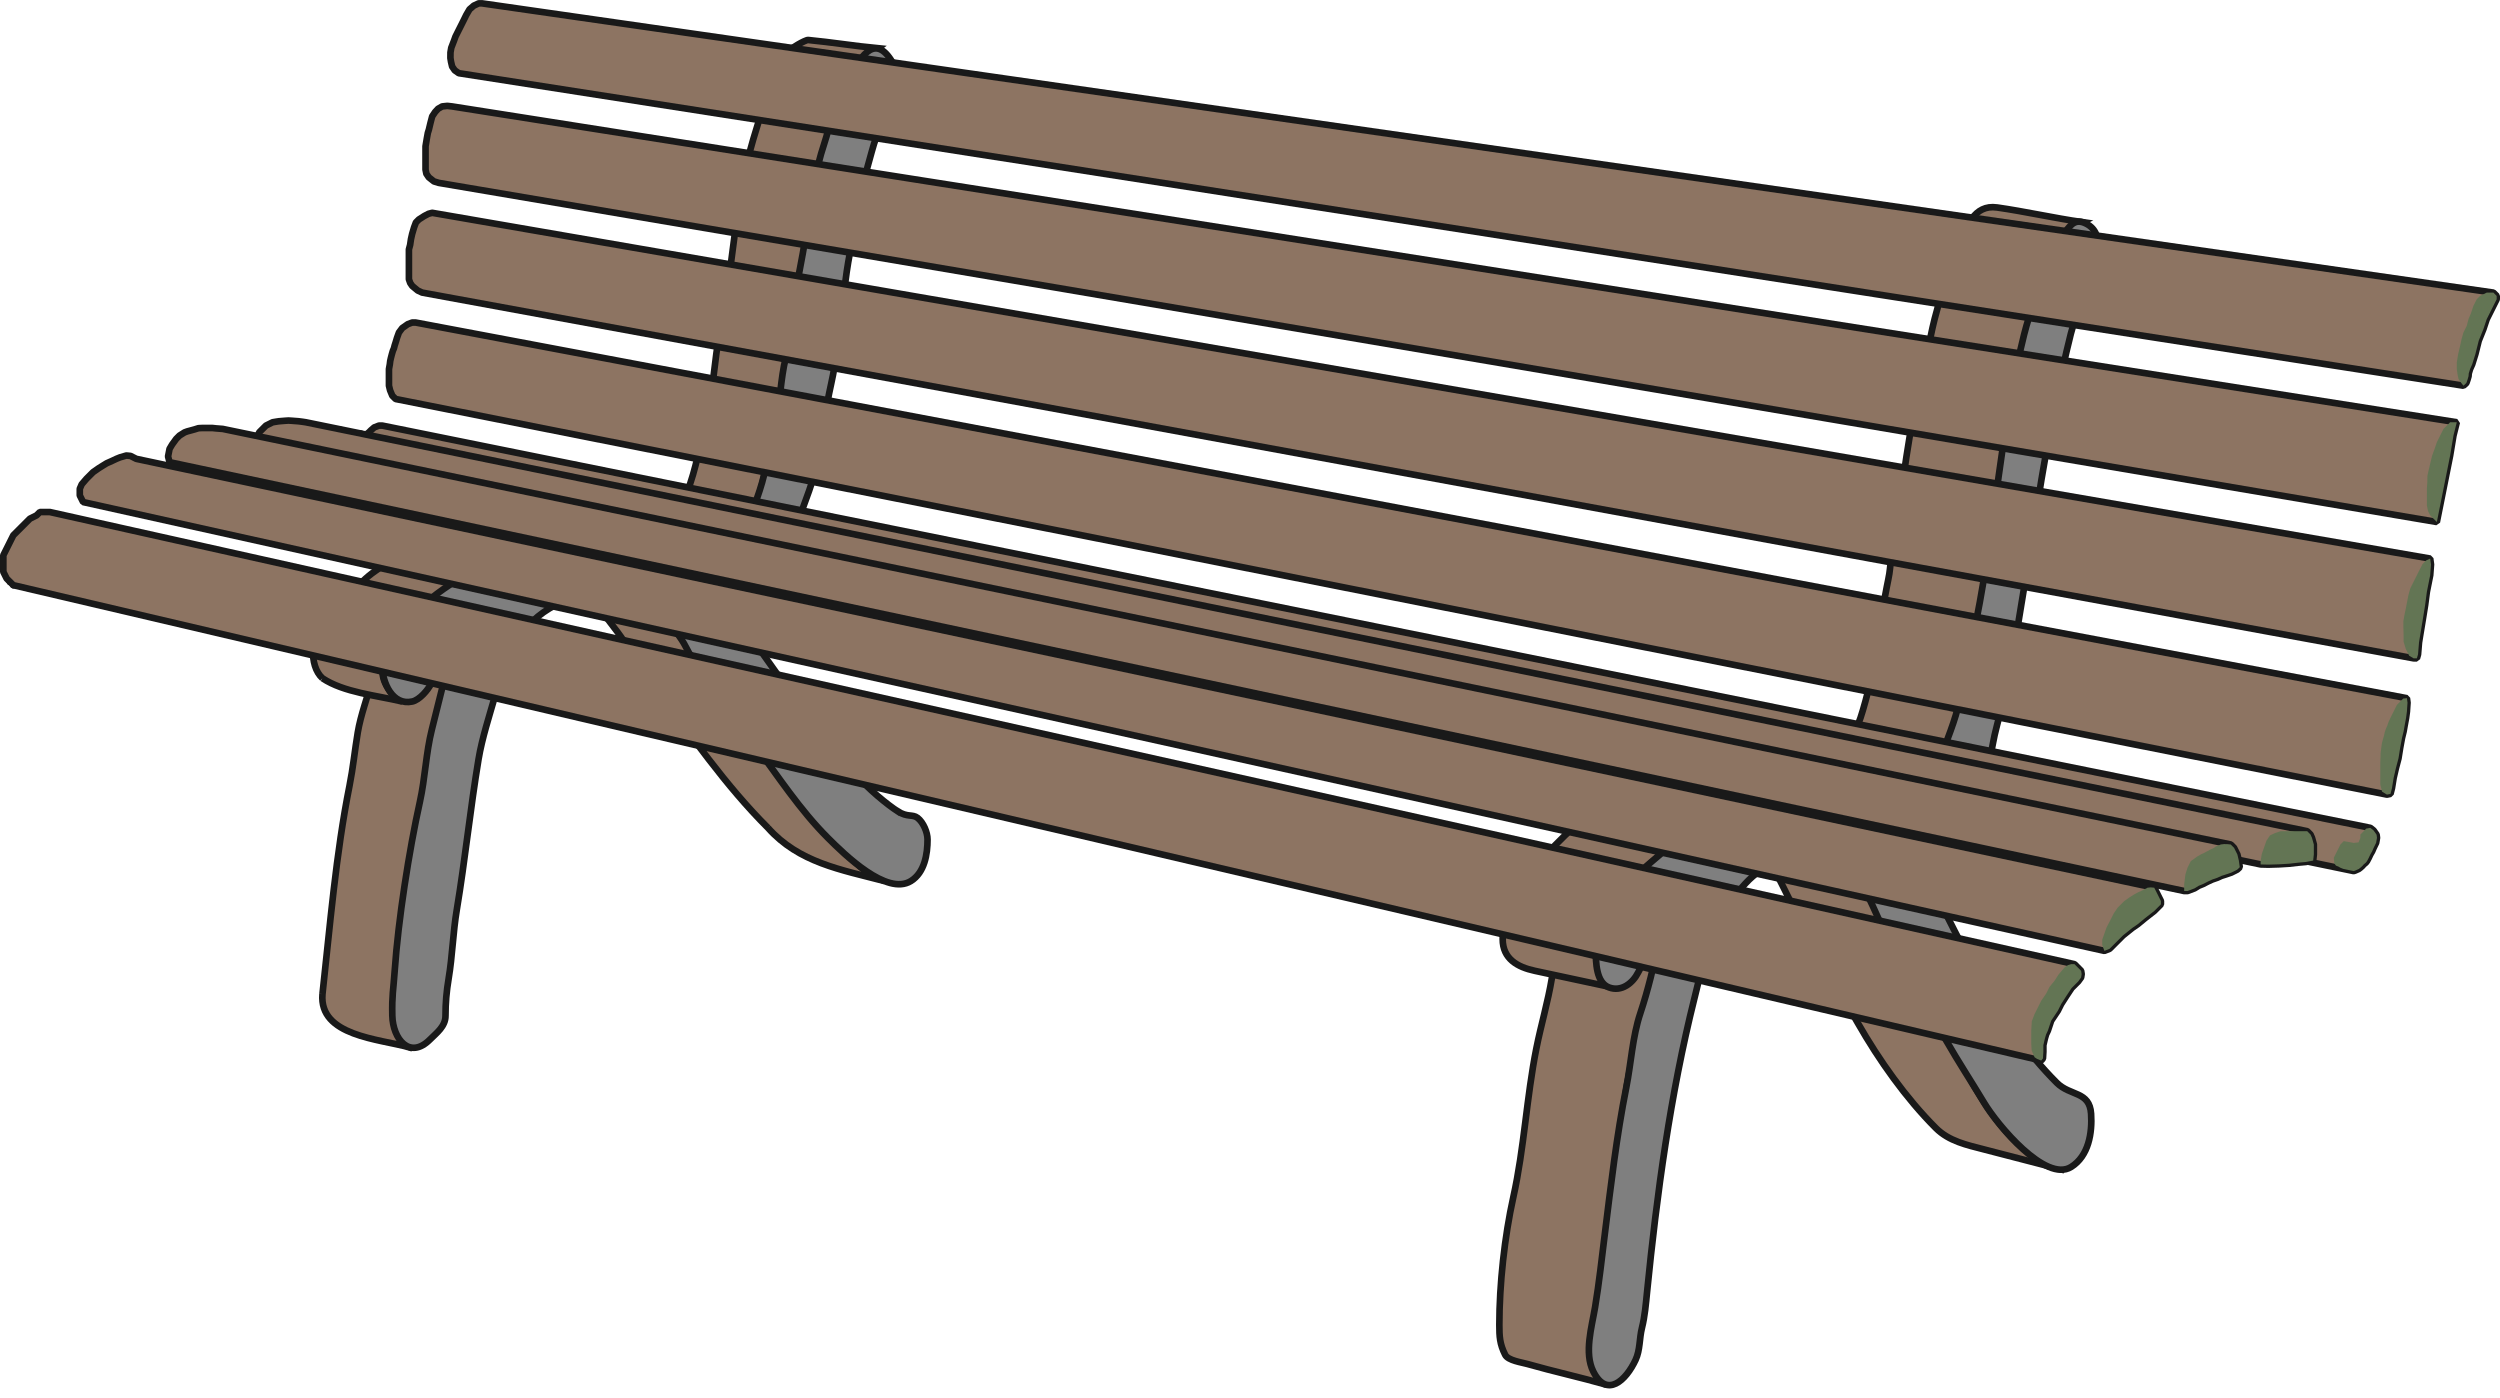 <?xml version="1.0" encoding="UTF-8" standalone="no"?><svg xmlns="http://www.w3.org/2000/svg" xmlns:xlink="http://www.w3.org/1999/xlink" fill="#000000" height="210.3" preserveAspectRatio="xMidYMid meet" version="1" viewBox="12.0 44.4 376.0 210.3" width="376" zoomAndPan="magnify"><g fill="#8d7462" id="change1_2" stroke="#191919"><path d="M138.5 174.91L138.5 174.91" fill="inherit"/><path d="M95.5 130.91L95.5 130.91" fill="inherit"/><path d="M95.5 130.91L95.5 130.91" fill="inherit"/><path d="M95.5 130.91L95.5 130.91" fill="inherit"/><path d="M95.5 130.91L95.5 130.91" fill="inherit"/><path d="m127.5 168.91c-6.442-6.442-11.455-13.773-16.889-21.019-1.376-1.834-2.935-3.627-3.963-5.686-0.853-1.705-2.595-3.791-3.898-5.546s-1.645-2.785-2.75-3.75c-0.795-0.694-1.57-1.023-3-1.5 3.313 0.663 6.627 1.325 9.94 1.987 1.968 0.395 4.569 1.885 5.477 3.013 3.679 4.567 6.857 9.262 9.917 14.361 1.54 2.567 3.916 4.638 5.583 7.139 1.613 2.419 3.571 5.571 5.607 7.607 3.75 3.75 6.258 9.552 11.476 11.393-6.521-1.715-12.845-2.764-17.5-7.999" fill="inherit"/><path d="M106 133.41L106 133.41" fill="inherit"/><path d="M106 133.41L106 133.41" fill="inherit"/><path d="M106 133.41L106 133.41" fill="inherit"/><path d="m60.5 193.91c1.128-10.202 2.024-21.12 4.068-31.34 0.529-2.646 0.792-5.319 1.235-7.979 0.456-2.734 1.474-5.291 2.145-7.973 0.28-1.121 0.323-2.295 0.604-3.416 0.396-1.585 0.089-1.877 1.625-1.512 3.108 0.74 6.215 1.48 9.323 2.22-1.24 4.961-1.211 9.771-2.055 14.834-0.842 5.056-2.685 10.246-3.797 15.25-1.163 5.233 0.336 10.517-0.534 15.735-0.511 3.066 1.09 7.727 0.386 12.181-4.45-1.271-13.527-1.663-13-8" fill="inherit"/><path d="M79 144.41L79 144.41" fill="inherit"/><path d="M79 144.41L79 144.41" fill="inherit"/><path d="M77 146.91L77 146.91" fill="inherit"/><path d="m60.5 146.41c-2.115-1.918-1.717-6.561 0.156-8.656 1.979-2.214 4.022-4.269 6.344-6.344 2.43-2.173 5.67-3.585 8.5-5 3.396-1.698 6.771-3.091 10.405-4.302 3.328-1.109 7.438-1.054 10.927-1.49 3.847-0.48 7.011 0.412 10.775 0.95 1.152 0.165 3.285 1.136 4.393 0.842 1.054-0.279 1.609-1.609 2.25-2.25 1.617-1.617 2.58-6.981 3.25-9.25 1.719-5.817 1.784-11.923 2.963-17.815 1.206-6.028 1.823-12.187 2.695-18.292 0.91-6.373 3.054-12.529 5.092-18.643 0.461-1.384 1.436-2.778 2.25-4 0.243-0.365 2.609-1.787 3.058-1.744 3.481 0.331 6.981 0.907 10.462 1.239-2.425 1.788-4.787 4.559-5.77 7.505-0.623 1.867-1.381 3.035-1.723 5.084-0.315 1.891 0.324 3.624 0.048 5.559-1.014 7.096-3.658 14.288-3.658 21.513 0 1.635-1.967 3.342-2.287 4.946-0.315 1.575-0.306 3.353-0.682 4.856-0.429 1.713-0.317 3.398-0.87 5.058-0.521 1.565-0.884 3.265-1.208 4.883-0.791 3.956-2.032 15.089-8.036 13.296-10.734-3.205-23.224-1.46-32.912 4.354-5.507 3.304-24.716 14.34-14.422 21.202-3.91-0.931-8.787-1.359-12-3.501" fill="inherit"/><path d="M310 216.91L310 216.91" fill="inherit"/><path d="M310 216.91L310 216.91" fill="inherit"/><path d="M309.5 216.91L309.5 216.91" fill="inherit"/><path d="M309.5 216.91L309.5 216.91" fill="inherit"/><path d="M247 183.41L247 183.41" fill="inherit"/><path d="M247 183.41L247 183.41" fill="inherit"/><path d="m322.5 220.41c-4.032-1.046-8.064-2.091-12.096-3.136-2.597-0.674-5.271-1.232-7.248-3.208-4.501-4.501-8.535-10.195-11.725-15.776-3.527-6.173-7.109-12.235-10.283-18.584-0.71-1.419-1.463-2.967-2.148-4.296-0.502-0.975-2-2.241-2-3.25 0-0.515-1.5-0.985-1.5-1.5 0-0.837-2.469-0.575-3-1.25 3.895 0.835 7.789 1.669 11.684 2.504 2.046 0.438 4.99 1.077 6.316 2.496 0.068 0.073 1.418 0.642 1.418 0.75 0 0.649 0.322-0.072 0.5 0.25 0.288 0.525 0.375 1.375 0.75 1.75 1.033 1.034 1.711 2.635 2.172 4.016 1.001 3.005 2.934 6.708 4.828 9.234 1.004 1.339 1.538 2.841 2.198 4.38 0.608 1.422 1.794 2.67 2.569 4.027 1.783 3.119 2.299 6.15 4.147 9.231 3.121 5.202 7.264 10.824 13.418 12.362" fill="inherit"/><path d="M278 174.91L278 174.91" fill="inherit"/><path d="m253.42 240.41c1.932-11.594 1.344-23.31 3.65-34.84 1.113-5.569 3.353-11.171 5.15-16.565 0.154-0.462-0.605-3.066-0.762-3.105-1.331-0.333-2.662-0.666-3.994-0.998-3.321-0.83-6.643-1.661-9.963-2.491-0.004 3.052-1.598 6.083-2.1 9.095-0.6 3.604-1.62 7.005-2.332 10.565-1.48 7.399-1.824 14.991-3.465 22.372-1.324 5.961-2.104 13.127-2.104 19.202 0 1.795 0.064 2.894 0.87 4.507 0.438 0.877 2.484 1.146 3.317 1.384 3.938 1.125 8.021 2.015 11.959 3.14-3.9-2.234-0.683-9.53-0.226-12.266z" fill="inherit"/><path d="m254.42 183.91c0.866-2.599 1.995-5.913 3.926-7.844 2.174-2.173 4.536-4.19 7.008-6.045 6.09-4.567 12.298-5.95 19.602-8.038 1.459-0.416 3.049-1.448 4.552-1.637 2.612-0.326 3.927-0.312 6.448 0.407 1.586 0.453 8.465 2.329 8.465-0.594 0-0.835-0.276-2.33 0.082-3.25 0.701-1.8 1.49-3.454 1.87-5.353 0.696-3.48 2.634-6.993 3.495-10.439 1.31-5.237 1.963-10.676 2.855-16.027 0.945-5.674 0.549-11.336 1.262-17.043 0.695-5.562 3.052-11.488 4.828-16.818 1.562-4.686 1.664-11.073 6.362-13.422-4.21-0.601-8.593-1.601-12.803-2.202-3.57-0.51-4.546 3.007-5.87 5.554-1.477 2.843-2.3 6.8-3.156 9.797-1.038 3.634-1.561 7.322-2.47 10.958-1.819 7.278-2.611 14.918-3.847 22.329-0.285 1.712-0.685 4.593-0.771 5.642-0.087 1.05-0.396 2.186-0.756 4.209-0.359 2.024-1.215 7.101-1.803 10.635-0.292 1.749-0.656 3.395-1.148 5.166-0.491 1.771-0.909 3.235-1.679 4.773-1.062 2.126-1.603 4.241-4.13 4.241-1.643 0-3.137-0.925-4.777-1.13-2.146-0.268-4.147-0.37-6.312-0.37-3.608 0-7.438 0.909-10.709 2.311-6.271 2.688-12.705 5.452-17.598 10.346-4.357 4.357-9.344 8.944-9.344 15.578 0 2.972 2.251 4.212 4.816 4.762 3.895 0.835 7.789 1.669 11.684 2.504-3.857-1.343-1.021-6.184-0.082-9z" fill="inherit"/></g><g fill="#7f7f7f" id="change2_1" stroke="#191919"><path d="M110.5 122.41L110.5 122.41" fill="inherit"/><path d="m147 166.41c-1.478-0.961-4.314-3.204-6.75-6s-4.633-5.96-6.75-8.5c-2.438-2.927-4.527-6.038-6.74-9.136-0.943-1.32-1.702-2.777-2.604-4.13-0.734-1.101-1.688-2.87-2.656-3.734 0.451 0.056 2.644-0.61 3.12-0.878 0.802-0.45 3.097-2.64 3.576-3.107 0.802-0.781 1.531-1.698 1.882-2.749 0.568-1.704 1.278-3.335 1.844-5.031 1.122-3.366 2.52-6.384 3.105-9.9 0.616-3.695 1.161-7.43 1.973-11.084 1.634-7.352 1.596-15.134 3.417-22.418 0.862-3.449 1.09-6.924 2.083-10.332 0.275-0.944 0.932-3.501 1.25-4.25 0.466-1.097 0.211-2.127 1-3.5 1.392-2.422 2.89-5.737 1.25-8.25-2.705-4.145-4.736 0.104-6.5 2.75-2.008 3.012-2.484 6.701-3.606 10.069-1.151 3.455-1.799 7.518-2.315 11.134-0.493 3.451-1.145 6.879-1.828 10.297-0.699 3.493-0.691 7.015-1.574 10.546-0.815 3.262-0.794 6.678-1.624 9.996-0.823 3.295-1.227 6.733-2.302 9.958-0.766 2.297-1.917 5.884-4.25 6.25-1.557 0.245-2.959-0.319-4.405-0.802-1.647-0.549-3.513-0.5-5.232-0.715-6.816-0.853-15.613 0.392-21.812 3.491-5.975 2.987-11.813 5.788-16.551 10.525-1.896 1.896-4.5 4.833-4.5 7.734 0 2.376 1.517 5.921 4.5 5.266 1.082-0.237 2.354-1.708 2.87-2.741 0.638-1.273 1.536-2.164 2.63-3.259-0.857 3.431-1.699 6.796-2.552 10.208-0.898 3.592-1.001 7.278-1.8 10.876-1.625 7.313-3.26 17.835-3.776 25.28-0.217 3.127-0.439 3.74-0.372 6.87 0.076 3.509 2.599 6.667 5.656 3.609 1.021-1.021 2.344-1.983 2.344-3.578 0-1.938 0.152-3.681 0.473-5.6 0.571-3.431 0.654-6.927 1.226-10.355 1.254-7.524 2.018-15.108 3.274-22.645 0.53-3.181 1.657-6.624 2.527-9.666 0.437-1.524 0.656-2.812 1.37-4.241 0.292-0.584 0.35-1.173 0.63-1.759 0.308-0.644 0.795-1.091 1.13-1.759 2.521-5.045 8.594-7.741 14.12-7.741 2.669 0 4.874 0.101 6.75 2 0.463 0.47 1.256 1.597 2 2.5 0.83 1.007 2.031 2.562 2.604 3.708 1.281 2.562 3.193 4.787 4.693 7.287 1.645 2.742 3.81 4.949 5.703 7.505 3.522 4.759 6.815 9.815 11 14 2.482 2.482 8.861 8.763 12.5 6.5 2.066-1.285 2.5-4.063 2.5-6.25 0-1.063-0.625-2.573-1.5-3.25-0.766-0.592-1.523-0.038-3.001-0.999z" fill="inherit"/><path d="m290.5 174.41c0.248 0.413 2.725 5.181 3.5 7 1.437 3.372 4.75 9.184 5.438 10.354 0.688 1.17 1.039 2.361 1.875 3.615 1.223 1.835 2.341 3.675 3.436 5.589 1.793 3.139 3.805 6.197 5.669 9.304 1.982 3.305 9.233 12.048 13.083 9.639 2.642-1.653 3.19-5.136 3-8-0.229-3.439-3.128-2.628-5.156-4.656-9.326-9.327-15.088-22.332-20.844-33.844 1.017 0.228 2.337-0.919 3.24-1.37 1.279-0.64 1.998-1.536 3.008-2.546 0.326-0.326 1.179-2.198 1.404-2.661 0.396-0.811 0.969-1.721 1.258-2.588 0.59-1.771 0.725-2.865 1.434-4.601 0.636-1.556 0.815-3.225 1.156-4.734 0.451-2.001 1.062-3.874 1.4-5.905 0.589-3.529 1.498-7.04 2.1-10.595 2.479-14.647 4.342-29.37 7.948-43.792 0.714-2.859 2.065-5.248 2.974-7.974 0.82-2.46 2.439-7.054-0.662-8.604-1.565-0.783-2.223 0.016-3.26 1.37-1.131 1.476-1.994 2.983-2.578 4.734-1.182 3.546-2.588 6.931-3.505 10.598-3.503 14.012-4.342 28.793-7.167 42.918-0.709 3.544-1.627 7.012-2.223 10.584-0.586 3.521-1.768 6.382-3.027 9.666-0.4 1.044-0.767 2.094-1.5 3-1.047 1.294-1.451 0.849-3 0.5-1.824-0.41-3.588-0.668-5.393-1.184-1.803-0.515-3.415 0.184-5.258 0.184-7.541 0-14.375 3.615-20.711 7.417-2.703 1.621-5.238 4.117-7.639 6.083-2.402 1.968-4.49 4.481-5.871 7.241-0.906 1.812-2.629 3.707-2.629 5.993 0 2.057 0.061 5.039 2 5.766 1.888 0.707 3.586-0.673 4.371-2.241 0.859-1.719 2.049-3.138 3.129-4.759-0.727 3.632-1.632 7.396-2.802 10.905-1.171 3.513-1.384 7.525-2.111 11.159-1.45 7.253-2.3 14.642-3.216 21.973-0.462 3.688-0.859 7.392-1.471 11.058-0.491 2.951-1.674 6.859-0.271 9.664 2.033 4.065 4.919 1.365 6.371-1.759 0.688-1.481 0.553-3.211 0.948-4.792 0.437-1.746 0.589-3.582 0.768-5.368 1.478-14.769 3.511-29.743 7.108-44.136 1.492-5.967 2.527-11.512 6.676-16.204 1.311-1.483 2.652-3.128 5.26-4 2.606-0.872 3.732-1.257 4.506-1.422 0.774-0.165 1.291-0.204 1.994-0.208 0.702-0.003 1.109 0.035 1.99 0.13 0.881 0.095 3.002 1.086 3.25 1.499z" fill="inherit"/></g><g fill="#8d7462" id="change1_1" stroke="#191919" stroke-linecap="round" stroke-linejoin="bevel"><path d="M86 45.907L86 45.907" fill="inherit"/><path d="M86 45.907L86 45.907" fill="inherit"/><path d="M86 45.907L86 45.907" fill="inherit"/><path d="M86 45.907L86 45.907" fill="inherit"/><path d="M86 45.907L86 45.907" fill="inherit"/><path d="M84.5 44.907L387 88.407 387.5 88.907 387.5 89.407 387 90.407 386 92.407 385.5 93.907 384.8 95.65 384.3 97.65 383.82 99.188 383.5 99.907 383.3 100.56 383.27 100.97 383.13 101.46 382.94 102.01 382.5 102.41 81 55.407 80.392 54.979 80 54.407 79.834 53.694 79.742 53.131 79.75 52.288 79.868 51.595 80.307 50.451 80.5 49.907 81 48.907 81.294 48.326 81.794 47.326 82.132 46.634 82.621 45.803 83.263 45.248 84 44.907z" fill="inherit"/><path d="M71.249 96.779L71.083 97.175 70.937 97.674 70.792 98.236 70.688 98.694 70.625 99.214 70.5 99.907 70.5 100.41 70.5 101.41 70.5 102.41 70.667 103.1 71 103.91 71.5 104.41 371 163.91 371.53 163.8 371.75 162.95 372 161.41 372.34 159.94 372.73 158.46 373 156.79 373.26 155.39 373.5 154.41 373.68 153.4 373.87 152.38 374 151.41 374.09 150.09 374 149.41 74.5 92.907 74 92.907 73.33 93.159 72.498 93.741 72 94.407 71.707 95.219 71.5 95.907 71.354 96.363z" fill="inherit"/><path d="M75.5 87.407L75.5 87.407" fill="inherit"/><path d="M75.5 87.907L75.5 87.907" fill="inherit"/><path d="M75.5 87.907L75.5 87.907" fill="inherit"/><path d="M77 76.407L76.443 76.557 75.797 76.896 75 77.407 74.555 77.853 74.278 78.593 73.987 79.579 73.809 80.37 73.68 81.243 73.5 81.907 73.5 82.907 73.5 83.907 73.5 84.407 73.5 85.407 73.5 86.407 73.697 86.963 74 87.407 74.827 88.094 75.5 88.407 375 143.41 375.5 143.41 375.67 142.82 375.73 142.11 375.82 141.02 376 139.91 376.41 137.44 376.74 135.39 377 133.41 377.5 130.91 377.62 129.3 377.5 128.41z" fill="inherit"/><path d="M80 60.407L381.5 107.91 381 109.91 380.5 112.91 380 115.41 379.5 117.91 379 120.41 378.5 122.91 78 71.907 77.264 71.684 76.487 71.066 76.125 70.532 76 69.907 76 68.907 76 67.907 76 66.907 76 66.407 76.188 65.268 76.347 64.391 76.5 63.907 76.746 62.876 77 61.907 77.444 61.242 77.882 60.764 78.5 60.407 79.277 60.325z" fill="inherit"/><path d="M366.5 170.41L366.5 170.41" fill="inherit"/><path d="M67.123 109.71L66.869 109.84 66.5 109.74 66.226 109.59 65.349 109.64 64.777 109.8 64.377 110.01 63.73 110.52 63.014 111.24 62.855 112.09 63.19 112.5 63.682 112.67 64.107 112.76 64.446 112.9 64.967 113 65.394 113.1 65.724 113.22 66.5 113.41 366 175.41 366.23 175.33 366.75 175.1 367 174.91 367.31 174.63 367.5 174.41 367.82 174.14 368 173.91 368.25 173.44 368.5 172.91 368.77 172.44 369 171.91 369.37 171.15 369.5 170.41 369.44 169.94 368.99 169.3 368.5 168.91 69.5 108.41 69 108.41 68.291 108.68 67.784 109.12 67.5 109.41z" fill="inherit"/><path d="M352 173.91L352 173.91" fill="inherit"/><path d="M352 173.91L352 173.91" fill="inherit"/><path d="M50.5 111.41L352 174.41 353.15 174.44 354.81 174.39 356.28 174.3 357.69 174.14 358.8 174.04 359.9 173.83 360 172.91 360 171.41 359.72 170.41 359.5 169.91 359 169.41 58 107.91 57.472 107.83 56.928 107.76 55.893 107.68 55.379 107.65 54.893 107.68 53.928 107.76 53.472 107.83 53 107.91 52 108.41 51.5 108.91 51 109.41 50.5 110.41z" fill="inherit"/><path d="M343.41 172.72L343.41 172.72" fill="inherit"/><path d="M344 172.41L344 172.41" fill="inherit"/><path d="M345 171.91L345 171.91" fill="inherit"/><path d="M345.26 171.7L345.26 171.7" fill="inherit"/><path d="M37.5 113.91L340.5 178.41 341 178.41 342.06 178.01 342.69 177.62 343.33 177.36 344.05 176.99 344.7 176.69 345.5 176.41 346.11 176.13 346.65 175.96 347.59 175.64 348.48 175.19 348.86 174.83 348.72 173.83 348.5 172.91 348 171.91 347.5 171.41 45.5 108.91 44.494 108.83 43.931 108.77 43.431 108.77 42.931 108.77 42.431 108.77 41.846 108.8 41.273 108.98 40.658 109.15 40.17 109.28 39.761 109.43 39 109.91 38.5 110.41 37.884 111.26 37.5 111.91 37.276 113.05z" fill="inherit"/><path d="M24.5 119.91L328.5 187.41 329.28 187.1 329.78 186.6 330.28 186.1 331.28 185.1 332.7 183.96 333.5 183.41 334.63 182.48 336 181.41 337 180.41 337 179.91 336.5 178.91 336 177.91 32.5 113.41 31.626 112.97 31 112.91 30.046 113.19 29.5 113.41 28.824 113.73 28.038 114.08 27.5 114.41 26.845 114.82 26 115.41 25.5 115.91 25 116.41 24.289 117.24 24 117.91 24 118.91z" fill="inherit"/><path d="M14 132.41L14 132.41" fill="inherit"/><path d="M13.5 131.91L13.5 131.91" fill="inherit"/><path d="M13.5 131.91L13.5 131.91" fill="inherit"/><path d="M20.5 122.41L20.5 122.41" fill="inherit"/><path d="M20.5 122.41L20.5 122.41" fill="inherit"/><path d="M20.5 122.41L20.5 122.41" fill="inherit"/><path d="M20.5 122.41L20.5 122.41" fill="inherit"/><path d="M14 132.41L319 203.91 319.26 203.59 319.32 202.59 319.32 201.59 319.56 200.56 319.73 199.98 320 199.41 320.5 197.91 321.5 196.41 322 195.41 322.75 194.24 323.57 193 324.57 192 325 191.41 325.08 190.9 325 190.41 324 189.41 19.5 121.41 19 121.41 18 121.41 17.5 121.91 16.5 122.41 16 122.91 15.5 123.41 14.5 124.41 14 124.91 13.5 125.91 13 126.91 12.5 127.91 12.5 128.41 12.5 129.41 12.5 130.41 13 131.41 13.5 131.91z" fill="inherit"/></g><g fill="#637554" id="change3_1"><path d="M382.17 101.99L382.5 102.41 382.94 102.01 383.13 101.46 383.27 100.97 383.3 100.56 383.5 99.907 383.82 99.188 384.3 97.65 384.8 95.65 385.5 93.907 386 92.407 387 90.407 387.5 89.407 387.5 88.907 387 88.407 386.5 88.407 386 88.407 385 88.907 384.5 89.407 384 90.407 383.61 91.568 383.27 92.356 383 93.407 382.5 94.407 382.21 95.44 382 96.407 381.69 97.737 381.5 98.907 381.5 99.907 381.62 100.75 381.76 101.4z" fill="inherit"/><path d="M370.67 154.5L370.55 155.05 370.39 155.59 370.25 156.11 370.18 156.57 370.04 157.68 370.04 158.18 370 158.91 370 160.41 370 161.41 370 162.41 370.27 163.47 371 163.91 371.53 163.8 371.75 162.95 372 161.41 372.34 159.94 372.73 158.46 373 156.79 373.26 155.39 373.5 154.41 373.68 153.4 373.87 152.38 374 151.41 374.09 150.09 374 149.41 373.45 149.46 373 149.91 372.5 150.41 372 151.41 371.5 152.41 371.22 153.02 371.07 153.48 370.86 153.96z" fill="inherit"/><path d="M375 143.41L375.5 143.41 375.67 142.82 375.73 142.11 375.82 141.02 376 139.91 376.41 137.44 376.74 135.39 377 133.41 377.5 130.91 377.62 129.3 377.5 128.41 376.9 128.69 376.35 129.24 376 129.91 375.5 130.91 375 131.91 374.5 132.91 374.22 133.93 374.02 134.96 373.84 135.89 373.64 136.84 373.47 137.81 373.47 138.8 373.5 139.91 373.5 140.91 373.84 142.02 374.34 143.02z" fill="inherit"/><path d="M378.5 122.91L379 120.41 379.5 117.91 380 115.41 380.5 112.91 381 109.91 381.5 107.91 381 107.91 380.5 107.91 380 108.41 379.5 108.91 379 109.91 378.5 110.91 378.2 111.82 377.78 112.96 377.54 113.96 377.3 114.98 377.08 115.98 377.07 116.9 377 117.91 377 118.91 377 120.41 377.17 121.25 377.5 121.91 378 122.41z" fill="inherit"/><path d="M366.5 170.41L366.5 170.41" fill="inherit"/><path d="M369.44 169.94L368.99 169.3 368.5 168.91 367.88 169.02 367.5 169.41 367 169.91 367 170.41 366.73 171.09 366 171.18 365.47 171.07 364.5 170.91 364 171.41 363.5 172.41 363 173.41 363.08 174.26 363.33 174.59 363.69 174.73 364 174.91 364.43 175.08 364.85 175.17 365.37 175.28 366 175.41 366.23 175.33 366.75 175.1 367 174.91 367.31 174.63 367.5 174.41 367.82 174.14 368 173.91 368.25 173.44 368.5 172.91 368.77 172.44 369 171.91 369.37 171.15 369.5 170.41z" fill="inherit"/><path d="M359.9 173.83L360 172.91 360 171.41 359.72 170.41 359.5 169.91 359 169.41 358.5 169.41 357.5 169.41 357 169.41 356.5 169.41 356 169.41 355.5 169.41 355 169.41 354.14 169.7 353.41 170.04 352.87 170.85 352.5 171.91 352.16 172.88 352 173.91 352 174.41 353.15 174.44 354.81 174.39 356.28 174.3 357.69 174.14 358.8 174.04z" fill="inherit"/><path d="M340.5 178.41L341 178.41 342.06 178.01 342.69 177.62 343.33 177.36 344.05 176.99 344.7 176.69 345.5 176.41 346.11 176.13 346.65 175.96 347.59 175.64 348.48 175.19 348.86 174.83 348.72 173.83 348.5 172.91 348 171.91 347.5 171.41 347 171.36 346.5 171.35 346 171.41 345.68 171.55 345.26 171.7 345 171.91 344.44 172.17 344 172.41 343.41 172.72 343 172.91 342.39 173.27 341.5 173.91 341 174.91 340.68 175.93 340.5 177.41z" fill="inherit"/><path d="M337 180.41L337 179.91 336.5 178.91 336 177.91 335.46 177.86 335 177.91 334 178.41 333.59 178.59 333 178.91 332.25 179.38 331.5 179.91 331 180.41 330.5 180.91 329.91 181.77 329.41 182.77 328.82 183.9 328.17 185.75 328.17 186.51 328.5 187.41 329.28 187.1 330.28 186.1 331.28 185.1 332.7 183.96 333.5 183.41 334.63 182.48 336 181.41z" fill="inherit"/><path d="M325.08 190.9L325 190.41 324 189.41 323.5 189.41 323.01 189.56 322.5 189.91 321.61 190.96 321 191.91 320.24 192.84 319.74 193.84 319 194.91 318.5 195.91 318 196.91 317.58 198.02 317.5 199.41 317.5 200.41 317.5 201.41 317.56 202.39 318 203.41 318.39 203.67 319 203.91 319.26 203.59 319.32 202.59 319.32 201.59 319.56 200.56 319.73 199.98 320 199.41 320.5 197.91 321.5 196.41 322 195.41 322.75 194.24 323.57 193 324.57 192 325 191.41z" fill="inherit"/></g></svg>